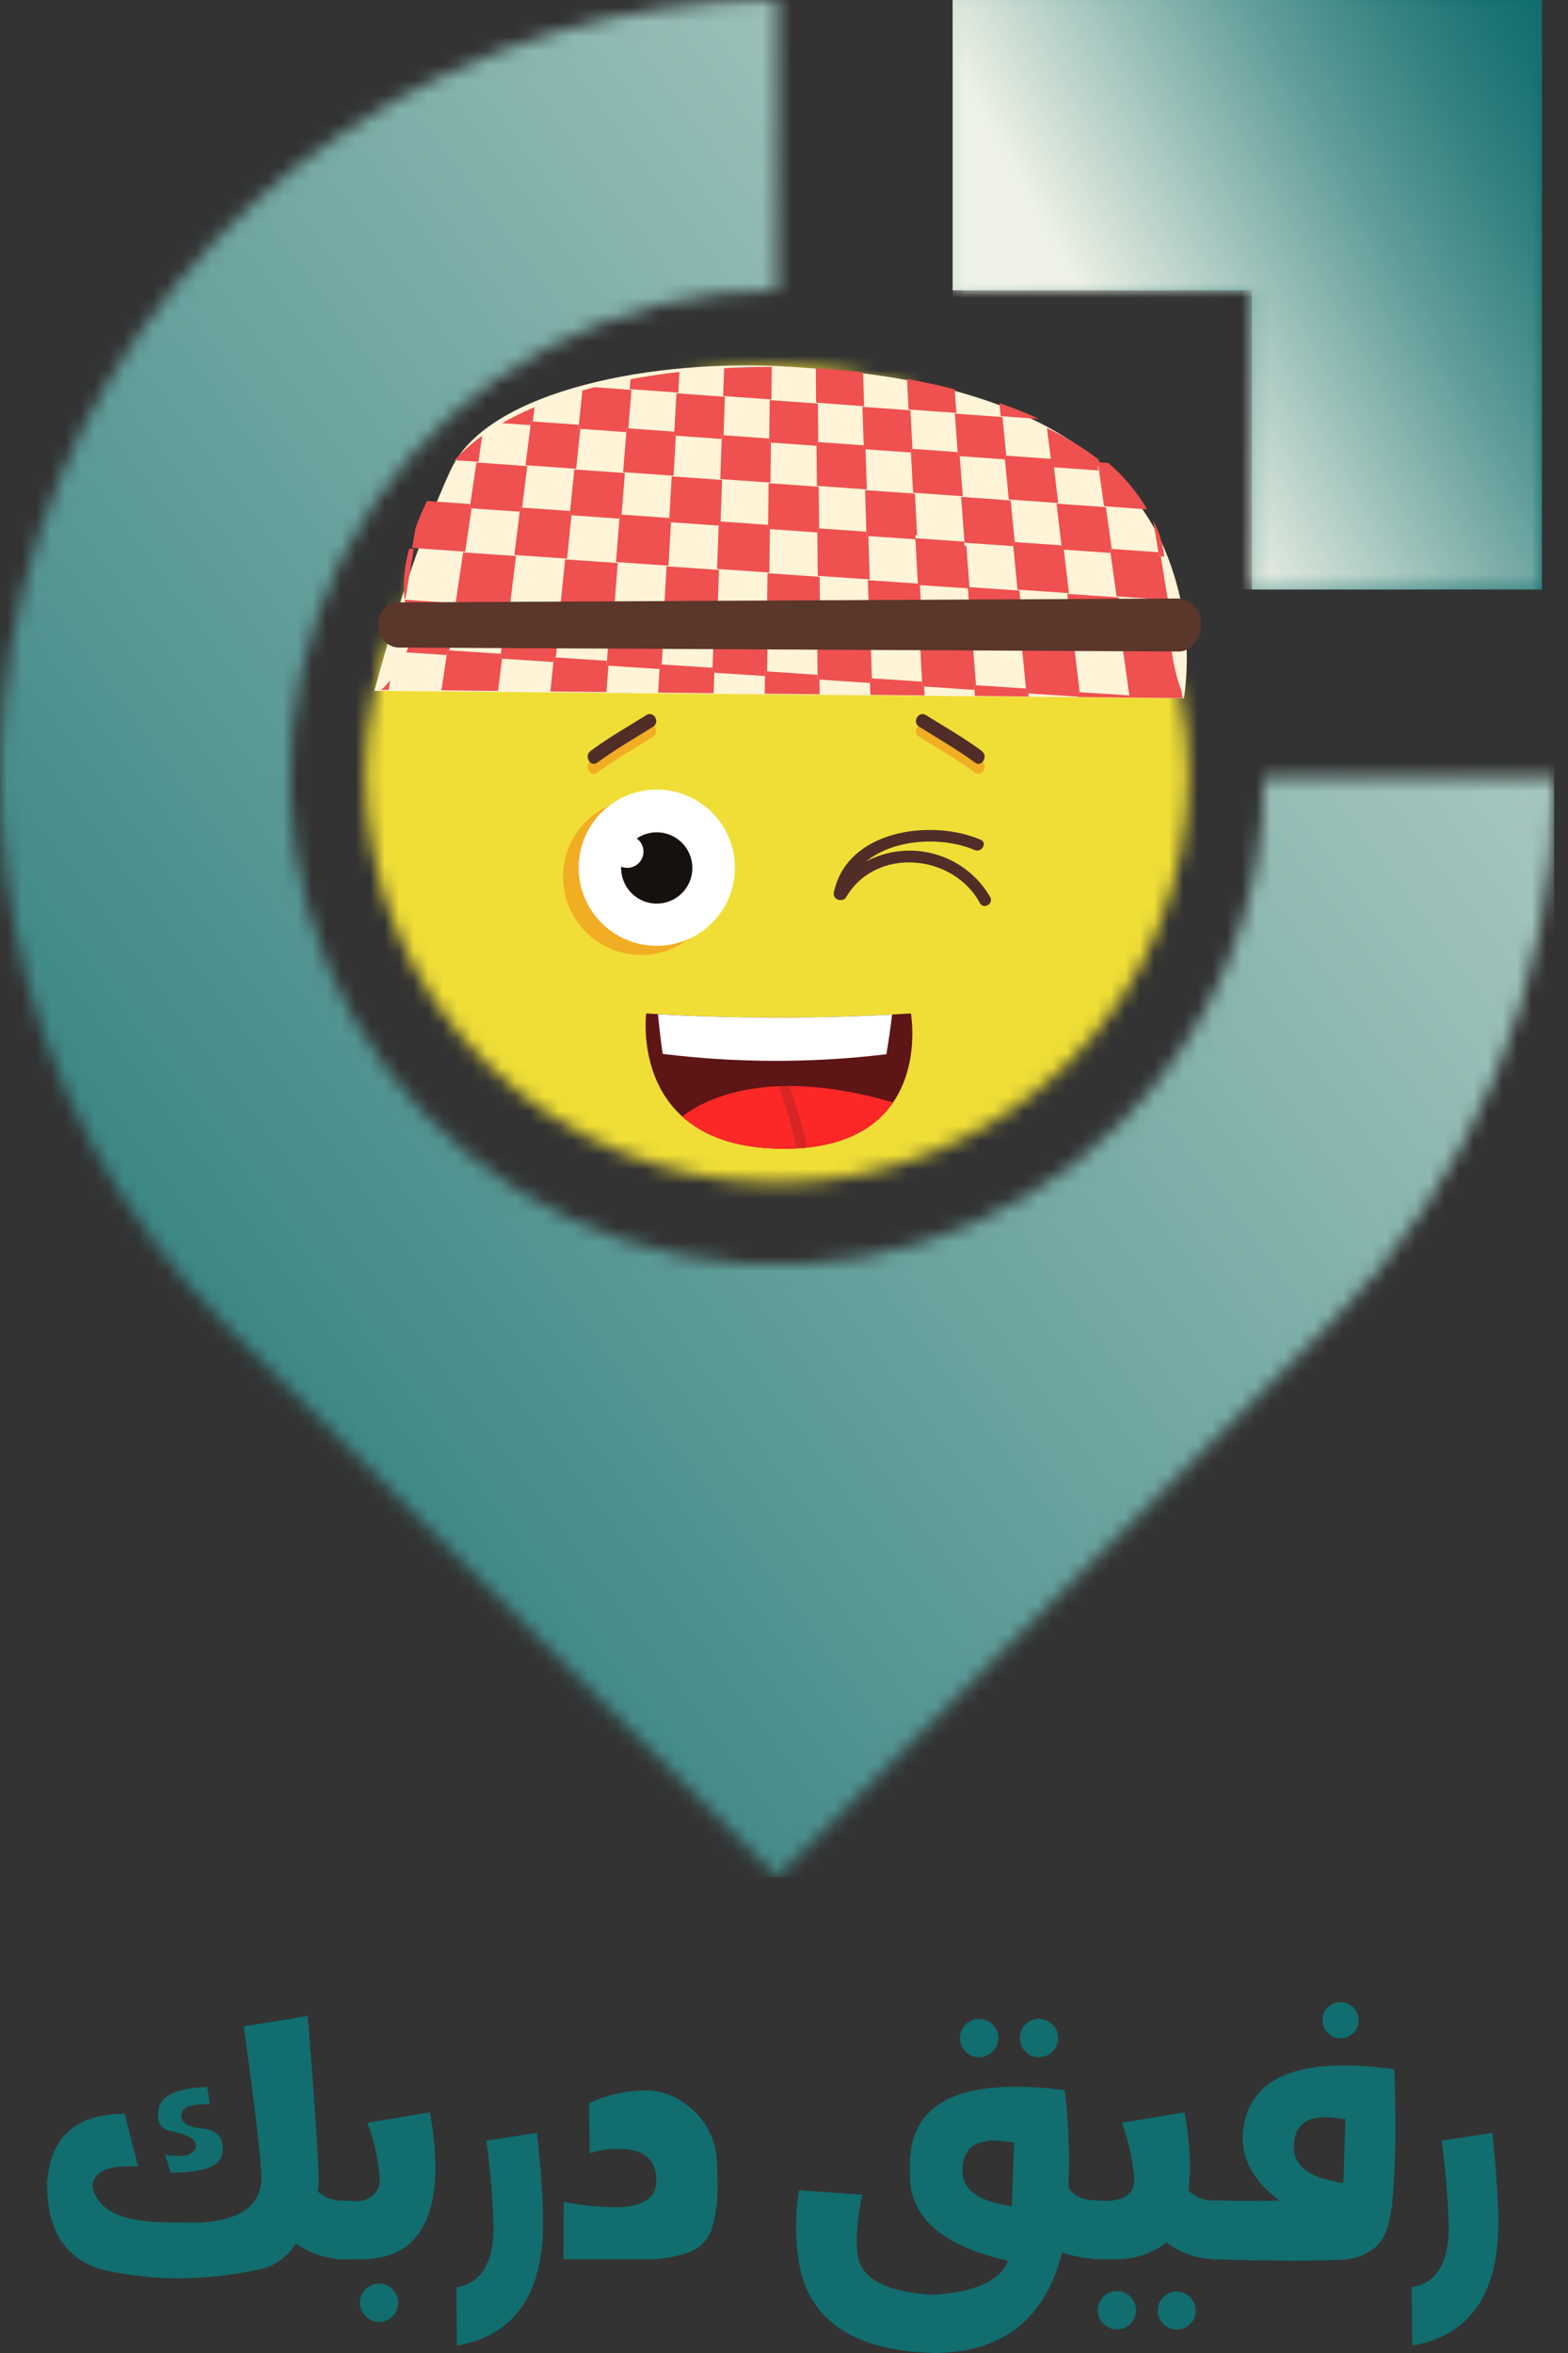<svg width="108" height="162" viewBox="0 0 108 162" fill="none" xmlns="http://www.w3.org/2000/svg">
<rect x="0" y="0" width="108" height="162" fill="#333333" stroke="none"/>
<path d="M12.404 156.862C10.821 156.858 9.242 156.706 7.687 156.409C4.724 155.842 3.243 153.846 3.243 150.419V150.269C3.466 147.109 5.246 145.53 8.584 145.53L9.512 149.149H8.808C7.252 149.149 6.439 149.605 6.367 150.518C6.636 151.966 7.988 152.78 10.422 152.96C10.809 152.99 11.29 153.008 11.865 153.015L13.738 153.026C16.507 152.876 17.929 151.88 18.005 150.037C18.005 148.872 17.598 145.364 16.785 139.511L21.196 138.795C21.699 145.038 21.95 148.901 21.95 150.384L21.881 150.877C22.406 151.333 23.09 151.562 23.784 151.515H23.86L23.826 155.546C22.591 155.555 21.385 155.175 20.377 154.461C19.878 155.28 19.098 155.888 18.182 156.173C16.287 156.614 14.348 156.846 12.402 156.862L12.404 156.862ZM11.754 149.583L11.362 148.351C11.707 148.402 12.055 148.425 12.403 148.421C12.609 148.45 12.819 148.42 13.009 148.335C13.199 148.25 13.361 148.113 13.477 147.939L13.499 147.77C13.499 147.285 12.914 146.933 11.742 146.714C11.615 146.7 11.491 146.66 11.379 146.597C11.267 146.535 11.168 146.45 11.088 146.349C11.009 146.248 10.95 146.132 10.916 146.008C10.882 145.884 10.873 145.755 10.889 145.627C10.889 145.488 10.901 145.349 10.923 145.211C11.065 144.27 12.185 143.761 14.282 143.685L14.449 144.872H14.114C13.173 144.872 12.647 145.055 12.535 145.421C12.502 145.495 12.487 145.575 12.49 145.656C12.49 146.158 12.966 146.453 13.918 146.541C14.871 146.628 15.346 147.081 15.345 147.898L15.335 148.088C15.337 149.085 14.144 149.583 11.754 149.583Z" fill="#116D6E"/>
<path d="M24.922 155.541H23.216L23.228 151.51L24.37 151.532C24.706 151.584 25.05 151.527 25.351 151.37C25.653 151.213 25.897 150.964 26.048 150.659C26.13 150.444 26.168 150.216 26.161 149.986C26.059 148.671 25.768 147.378 25.297 146.146L29.607 145.43C29.873 146.775 30.001 148.144 29.989 149.515C29.88 153.532 28.191 155.541 24.922 155.541ZM26.119 159.862C25.766 159.861 25.428 159.72 25.178 159.47C24.929 159.221 24.788 158.883 24.787 158.53C24.785 158.357 24.818 158.186 24.885 158.028C24.952 157.869 25.051 157.725 25.176 157.607C25.299 157.482 25.445 157.384 25.607 157.318C25.768 157.251 25.942 157.218 26.116 157.22C26.463 157.222 26.795 157.361 27.041 157.606C27.286 157.852 27.424 158.184 27.427 158.531C27.429 158.705 27.396 158.879 27.33 159.041C27.263 159.203 27.165 159.349 27.04 159.472C26.922 159.598 26.779 159.698 26.621 159.767C26.462 159.835 26.291 159.87 26.118 159.869L26.119 159.862Z" fill="#116D6E"/>
<path d="M31.473 161.486L31.439 157.477C33.141 157.185 33.992 155.808 33.993 153.345C33.935 151.349 33.77 149.357 33.499 147.379L36.993 146.842C37.27 149.507 37.409 151.568 37.409 153.026C37.408 157.98 35.429 160.8 31.473 161.486Z" fill="#116D6E"/>
<path d="M44.36 155.54H38.796L38.829 151.597C39.977 151.821 41.142 151.945 42.312 151.967C44.245 151.967 45.212 151.355 45.212 150.132C45.205 148.676 44.349 147.948 42.645 147.948C41.953 147.93 41.262 148.034 40.606 148.256L40.583 144.796C41.76 144.247 43.038 143.95 44.336 143.923C45.378 143.895 46.398 144.227 47.224 144.862C47.791 145.259 48.272 145.767 48.635 146.357C48.998 146.946 49.236 147.604 49.335 148.289C49.396 148.901 49.426 149.729 49.426 150.774C49.416 151.603 49.301 152.427 49.083 153.226C48.992 153.632 48.803 154.009 48.533 154.324C48.263 154.64 47.919 154.884 47.533 155.036C46.518 155.408 45.44 155.58 44.36 155.54Z" fill="#116D6E"/>
<path d="M64.415 162C58.599 161.865 55.446 159.611 54.954 155.237C54.871 154.625 54.83 154.008 54.831 153.39C54.822 152.52 54.892 151.65 55.039 150.793L59.412 151.106C59.149 152.138 59.017 153.198 59.02 154.263C59.019 154.585 59.038 154.907 59.076 155.227C59.277 156.876 61.009 157.799 64.271 157.993C67.182 157.808 68.902 157.027 69.432 155.652C64.923 154.634 62.669 152.674 62.669 149.77V149.053C62.669 145.463 65.076 143.668 69.892 143.668C71.045 143.668 72.197 143.75 73.339 143.913C73.538 145.565 73.636 147.227 73.63 148.89C73.63 149.406 73.619 149.917 73.597 150.424V150.547C73.866 151.183 74.57 151.5 75.709 151.499H75.743L75.754 155.53C74.87 155.518 73.993 155.366 73.157 155.078C71.994 159.648 69.08 161.956 64.415 162ZM67.431 141.639C67.259 141.641 67.088 141.607 66.929 141.54C66.77 141.472 66.627 141.373 66.508 141.247C66.383 141.125 66.284 140.978 66.218 140.817C66.152 140.655 66.119 140.481 66.122 140.306C66.124 139.96 66.263 139.628 66.508 139.383C66.753 139.138 67.084 139 67.431 138.997C67.606 138.994 67.779 139.027 67.941 139.094C68.103 139.16 68.249 139.259 68.372 139.384C68.497 139.502 68.597 139.645 68.664 139.804C68.732 139.963 68.766 140.134 68.764 140.307C68.762 140.66 68.621 140.998 68.371 141.247C68.122 141.497 67.784 141.638 67.431 141.639ZM69.693 151.895L69.844 147.521C69.399 147.445 68.951 147.395 68.5 147.371C67.028 147.371 66.293 148.061 66.294 149.441C66.288 150.769 67.419 151.585 69.688 151.889L69.693 151.895ZM71.552 141.639C71.379 141.641 71.208 141.607 71.049 141.54C70.89 141.472 70.747 141.373 70.628 141.247C70.503 141.125 70.405 140.978 70.338 140.817C70.272 140.655 70.239 140.481 70.242 140.306C70.244 139.96 70.383 139.628 70.628 139.383C70.873 139.138 71.204 139 71.551 138.997C71.726 138.994 71.899 139.027 72.061 139.094C72.223 139.16 72.37 139.259 72.492 139.384C72.618 139.502 72.717 139.645 72.784 139.804C72.852 139.963 72.886 140.134 72.884 140.307C72.882 140.66 72.741 140.998 72.492 141.247C72.242 141.497 71.904 141.638 71.552 141.639Z" fill="#116D6E"/>
<path d="M83.919 155.541C82.634 155.576 81.374 155.173 80.348 154.398C79.359 155.155 78.144 155.558 76.898 155.541H75.275L75.263 151.509L76.165 151.52C77.157 151.52 77.773 151.232 78.013 150.658C78.093 150.443 78.131 150.215 78.125 149.985C78.022 148.671 77.732 147.377 77.262 146.145L81.58 145.429C81.844 146.77 81.972 148.134 81.961 149.501C81.946 149.875 81.913 150.311 81.86 150.811C82.126 151.063 82.442 151.254 82.787 151.374C83.133 151.494 83.5 151.538 83.865 151.505H83.92L83.919 155.541ZM76.929 160.378C76.624 160.377 76.329 160.271 76.094 160.077C75.858 159.883 75.698 159.614 75.638 159.315C75.579 159.016 75.626 158.706 75.77 158.437C75.914 158.168 76.147 157.958 76.428 157.842C76.71 157.725 77.023 157.71 77.315 157.799C77.606 157.887 77.858 158.074 78.028 158.328C78.197 158.581 78.273 158.885 78.243 159.189C78.213 159.492 78.079 159.776 77.864 159.991C77.742 160.116 77.597 160.214 77.436 160.281C77.275 160.347 77.103 160.38 76.929 160.378ZM81.05 160.378C80.877 160.379 80.705 160.346 80.545 160.28C80.385 160.213 80.24 160.115 80.12 159.991C79.908 159.776 79.778 159.494 79.751 159.193C79.724 158.892 79.802 158.591 79.972 158.342C80.141 158.092 80.392 157.909 80.682 157.823C80.971 157.737 81.281 157.755 81.56 157.872C81.838 157.989 82.067 158.199 82.208 158.466C82.349 158.733 82.393 159.04 82.333 159.336C82.273 159.632 82.113 159.898 81.879 160.089C81.645 160.28 81.352 160.384 81.05 160.383V160.378Z" fill="#116D6E"/>
<path d="M88.992 155.646C87.724 155.646 85.884 155.612 83.472 155.545L83.484 151.491C84.401 151.513 85.39 151.525 86.451 151.526L88.13 151.514C86.435 150.247 85.588 148.797 85.588 147.164L85.599 146.895C85.861 143.768 88.173 142.204 92.536 142.204C93.709 142.204 94.881 142.294 96.041 142.473C96.087 143.742 96.11 145.037 96.11 146.358C96.126 148.204 96.048 150.05 95.875 151.888C95.69 153.296 95.32 154.231 94.765 154.693C94.237 155.14 93.596 155.433 92.912 155.54C92.089 155.61 90.782 155.646 88.992 155.646ZM92.53 150.283L92.668 145.908C92.224 145.833 91.775 145.783 91.325 145.758C89.853 145.758 89.117 146.449 89.118 147.83C89.118 149.163 90.257 149.982 92.533 150.288L92.53 150.283ZM92.362 140.339C92.026 140.339 91.703 140.206 91.463 139.969C91.224 139.732 91.087 139.411 91.083 139.074C91.087 138.829 91.162 138.59 91.3 138.388C91.438 138.185 91.633 138.028 91.859 137.935C92.086 137.842 92.335 137.818 92.576 137.866C92.816 137.914 93.037 138.032 93.211 138.204C93.385 138.377 93.504 138.597 93.554 138.837C93.604 139.077 93.582 139.326 93.491 139.554C93.4 139.781 93.245 139.977 93.043 140.117C92.842 140.256 92.604 140.334 92.359 140.339H92.362Z" fill="#116D6E"/>
<path d="M97.269 161.486L97.235 157.477C98.937 157.185 99.787 155.808 99.787 153.345C99.73 151.349 99.566 149.357 99.296 147.379L102.789 146.842C103.066 149.507 103.205 151.568 103.205 153.026C103.203 157.98 101.224 160.8 97.269 161.486Z" fill="#116D6E"/>
<path fill-rule="evenodd" clip-rule="evenodd" d="M65.615 0H106.202V40.585H86.218V19.984H65.617L65.615 0Z" fill="url(#paint0_linear_201_324)"/>
<mask id="mask0_201_324" style="mask-type:luminance" maskUnits="userSpaceOnUse" x="65" y="0" width="42" height="41">
<path d="M65.615 0H106.2V40.585H86.218V19.984H65.617L65.615 0Z" fill="white"/>
</mask>
<g mask="url(#mask0_201_324)">
<path d="M106.2 0H65.615V40.585H106.2V0Z" fill="url(#paint1_linear_201_324)"/>
</g>
<mask id="mask1_201_324" style="mask-type:luminance" maskUnits="userSpaceOnUse" x="0" y="0" width="108" height="130">
<path d="M77.242 77.251C73.341 81.153 68.538 84.031 63.258 85.633C57.979 87.235 52.386 87.51 46.975 86.433C41.564 85.357 36.502 82.963 32.238 79.463C27.973 75.963 24.637 71.466 22.526 66.369C20.415 61.272 19.593 55.733 20.133 50.242C20.674 44.752 22.56 39.48 25.625 34.893C28.69 30.305 32.839 26.545 37.705 23.944C42.57 21.343 48.002 19.983 53.519 19.983V0C42.932 0.003 32.585 3.146 23.784 9.029C14.983 14.912 8.123 23.273 4.073 33.054C0.023 42.835 -1.037 53.597 1.029 63.98C3.094 74.363 8.191 83.901 15.675 91.387L53.531 129.243L91.386 91.387C96.366 86.422 100.316 80.522 103.007 74.025C105.699 67.529 107.08 60.564 107.071 53.532H87.066C87.075 57.939 86.212 62.304 84.525 66.376C82.839 70.447 80.363 74.144 77.24 77.254" fill="white"/>
</mask>
<g mask="url(#mask1_201_324)">
<path d="M107.049 0H-5.236V129.231H107.049V0Z" fill="url(#paint2_linear_201_324)"/>
</g>
<mask id="mask2_201_324" style="mask-type:luminance" maskUnits="userSpaceOnUse" x="25" y="25" width="57" height="57">
<path d="M73.555 73.206C68.22 78.479 61.021 81.436 53.52 81.436C46.019 81.436 38.819 78.479 33.484 73.206C30.855 70.608 28.768 67.515 27.343 64.104C25.919 60.694 25.185 57.035 25.185 53.339C25.185 49.643 25.919 45.984 27.343 42.573C28.768 39.163 30.855 36.069 33.484 33.471C38.82 28.2 46.019 25.244 53.52 25.244C61.021 25.244 68.219 28.2 73.555 33.471C76.184 36.069 78.272 39.163 79.696 42.573C81.121 45.984 81.855 49.643 81.855 53.339C81.855 57.035 81.121 60.694 79.696 64.104C78.272 67.515 76.184 70.608 73.555 73.206Z" fill="white"/>
</mask>
<g mask="url(#mask2_201_324)">
<path d="M84.623 22.499H22.419V84.18H84.623V22.499Z" fill="#F0DE36"/>
</g>
<path d="M49.539 60.388C49.535 61.451 49.216 62.489 48.623 63.371C48.029 64.253 47.188 64.939 46.205 65.343C45.222 65.748 44.141 65.851 43.099 65.642C42.057 65.432 41.1 64.918 40.35 64.165C39.6 63.412 39.09 62.454 38.884 61.411C38.678 60.368 38.785 59.288 39.193 58.306C39.6 57.324 40.29 56.486 41.174 55.895C42.058 55.305 43.097 54.99 44.16 54.99C44.868 54.99 45.569 55.13 46.223 55.401C46.877 55.673 47.471 56.071 47.97 56.572C48.47 57.074 48.866 57.669 49.135 58.324C49.404 58.979 49.541 59.68 49.539 60.388Z" fill="#F1AD24"/>
<path d="M50.615 59.759C50.611 60.822 50.293 61.86 49.699 62.742C49.106 63.624 48.265 64.31 47.282 64.714C46.299 65.119 45.218 65.222 44.176 65.013C43.134 64.803 42.178 64.29 41.427 63.537C40.677 62.784 40.166 61.826 39.96 60.783C39.754 59.74 39.862 58.66 40.269 57.678C40.676 56.696 41.366 55.857 42.249 55.267C43.133 54.677 44.172 54.362 45.235 54.361C45.943 54.361 46.645 54.501 47.298 54.772C47.953 55.044 48.546 55.441 49.046 55.943C49.546 56.445 49.942 57.04 50.211 57.695C50.48 58.35 50.618 59.051 50.615 59.759Z" fill="white"/>
<path d="M47.689 59.759C47.688 60.327 47.491 60.877 47.131 61.316C46.77 61.755 46.269 62.055 45.712 62.165C45.155 62.276 44.577 62.189 44.076 61.921C43.575 61.653 43.183 61.22 42.967 60.695C42.75 60.17 42.721 59.586 42.887 59.043C43.052 58.5 43.401 58.031 43.873 57.716C44.346 57.401 44.913 57.26 45.478 57.316C46.043 57.372 46.571 57.623 46.972 58.025C47.2 58.253 47.38 58.523 47.503 58.821C47.626 59.118 47.689 59.437 47.689 59.759Z" fill="#14110E"/>
<path d="M44.322 58.638C44.321 58.858 44.255 59.074 44.132 59.257C44.009 59.44 43.835 59.583 43.631 59.667C43.427 59.751 43.203 59.773 42.986 59.729C42.77 59.686 42.571 59.58 42.416 59.423C42.26 59.267 42.154 59.068 42.111 58.852C42.068 58.635 42.09 58.411 42.175 58.207C42.259 58.004 42.402 57.83 42.586 57.707C42.769 57.584 42.985 57.519 43.206 57.519C43.352 57.519 43.498 57.548 43.633 57.604C43.769 57.66 43.892 57.743 43.996 57.847C44.099 57.951 44.182 58.074 44.238 58.21C44.294 58.346 44.322 58.491 44.322 58.638Z" fill="white"/>
<path d="M44.52 49.922C43.226 50.727 41.904 51.483 40.676 52.391C40.202 52.737 40.662 53.544 41.142 53.19C42.368 52.288 43.693 51.53 44.986 50.721C45.49 50.413 45.026 49.611 44.52 49.922Z" fill="#F1AD24"/>
<path d="M44.52 49.232C43.226 50.038 41.904 50.793 40.676 51.701C40.202 52.053 40.662 52.856 41.142 52.502C42.368 51.6 43.693 50.843 44.986 50.032C45.49 49.718 45.026 48.916 44.52 49.232Z" fill="#512D28"/>
<path d="M63.773 49.922C65.067 50.727 66.391 51.483 67.618 52.391C68.091 52.737 67.632 53.544 67.152 53.19C65.925 52.288 64.602 51.53 63.308 50.721C62.803 50.413 63.266 49.611 63.773 49.922Z" fill="#F1AD24"/>
<path d="M63.773 49.232C65.067 50.038 66.391 50.793 67.618 51.701C68.091 52.053 67.632 52.856 67.152 52.502C65.925 51.6 64.602 50.843 63.308 50.032C62.803 49.718 63.266 48.916 63.773 49.232Z" fill="#512D28"/>
<path d="M44.508 69.774C50.58 70.15 56.669 70.15 62.742 69.774C62.742 69.774 64.417 79.088 53.994 79.088C43.3 79.088 44.508 69.774 44.508 69.774Z" fill="#5E1515"/>
<path d="M45.323 69.83C45.4 70.731 45.513 71.652 45.646 72.559C50.761 73.189 55.934 73.198 61.05 72.583C61.201 71.682 61.342 70.766 61.442 69.854C56.073 70.132 50.692 70.124 45.323 69.83Z" fill="white"/>
<path d="M61.512 75.902C52.73 73.335 48.391 75.783 46.992 76.873C48.408 78.153 50.599 79.093 53.988 79.093C58.087 79.088 60.318 77.648 61.512 75.902Z" fill="#FC2727"/>
<path d="M54.889 79.061C55.127 79.047 55.356 79.029 55.582 79.006C55.263 77.575 54.867 76.163 54.397 74.774C54.149 74.774 53.911 74.774 53.674 74.788C54.154 76.19 54.559 77.617 54.889 79.061Z" fill="#D82525"/>
<path d="M57.434 61.447C58.322 57.15 64.125 56.348 67.547 57.815C68.033 58.023 67.617 58.729 67.131 58.524C64.959 57.591 61.607 57.717 59.664 59.306C61.128 58.532 62.836 58.355 64.427 58.813C66.019 59.27 67.372 60.327 68.202 61.76C68.454 62.225 67.75 62.64 67.496 62.176C65.651 58.769 60.323 58.279 58.282 61.767C58.247 61.832 58.193 61.886 58.126 61.92C58.06 61.955 57.985 61.969 57.911 61.961C57.843 61.97 57.774 61.962 57.71 61.939C57.645 61.916 57.587 61.878 57.54 61.828C57.493 61.778 57.459 61.718 57.44 61.652C57.421 61.586 57.419 61.517 57.432 61.45L57.434 61.447Z" fill="#512D28"/>
<path d="M25.788 47.561C26.035 46.636 26.382 45.378 26.828 43.892C27.274 42.406 27.995 40.011 29.019 37.271C29.906 34.899 30.829 32.777 31.131 32.176C33.776 26.854 45.148 24.635 54.507 25.26C60.237 25.644 74.632 26.617 79.876 37.06C81.503 40.486 82.085 44.315 81.55 48.07L25.788 47.561Z" fill="#FFF4D7"/>
<path d="M26.256 47.496H26.77L26.883 46.851C26.688 47.079 26.478 47.295 26.256 47.496Z" fill="#EF5050"/>
<path d="M30.818 44.774L30.957 44.783L31.438 41.531L27.871 41.294C27.902 41.557 27.965 41.815 28.056 42.062C28.38 42.99 28.355 44.004 27.987 44.915L30.77 45.098L30.818 44.774Z" fill="#EF5050"/>
<path d="M34.449 45.341L34.491 45.015L30.954 44.78L30.815 44.771L30.767 45.095L30.404 47.528L34.305 47.569L34.582 45.349L34.449 45.341Z" fill="#EF5050"/>
<path d="M34.585 45.348L38.117 45.582L38.153 45.254L38.287 45.265L38.621 42.012L34.898 41.761L34.491 45.014L34.449 45.34L34.585 45.348Z" fill="#EF5050"/>
<path d="M41.775 45.824L41.8 45.496L38.288 45.265L38.153 45.255L38.117 45.582L37.909 47.608L41.768 47.645L41.912 45.833L41.775 45.824Z" fill="#EF5050"/>
<path d="M41.913 45.832L45.427 46.063L45.445 45.736L45.579 45.746L45.768 42.494L42.068 42.245L41.802 45.496L41.777 45.823L41.913 45.832Z" fill="#EF5050"/>
<path d="M49.063 46.305L49.074 45.976L45.577 45.747L45.443 45.737L45.425 46.064L45.331 47.685L49.151 47.728L49.201 46.316L49.063 46.305Z" fill="#EF5050"/>
<path d="M49.201 46.316L52.693 46.545L52.698 46.216L52.836 46.226L52.88 42.972L49.195 42.727L49.077 45.976L49.067 46.305L49.201 46.316Z" fill="#EF5050"/>
<path d="M56.313 46.785L56.307 46.459L52.832 46.226L52.693 46.216L52.69 46.542L52.673 47.761L56.457 47.798L56.445 46.786L56.313 46.785Z" fill="#EF5050"/>
<path d="M56.448 46.789L59.923 47.021L59.913 46.692L60.052 46.704L59.947 43.451L56.286 43.203L56.311 46.458L56.318 46.784L56.448 46.789Z" fill="#EF5050"/>
<path d="M63.526 47.258L63.508 46.93L60.048 46.704L59.909 46.692L59.92 47.021L59.946 47.84L63.686 47.88L63.654 47.266L63.526 47.258Z" fill="#EF5050"/>
<path d="M63.657 47.265L67.116 47.496L67.09 47.169L67.222 47.178L66.978 43.926L63.335 43.678L63.508 46.93L63.526 47.257L63.657 47.265Z" fill="#EF5050"/>
<path d="M70.695 47.734L70.665 47.404L67.223 47.178L67.091 47.169L67.117 47.496L67.148 47.913L70.85 47.953L70.832 47.745L70.695 47.734Z" fill="#EF5050"/>
<path d="M70.83 47.741L74.266 47.968L74.228 47.64L74.363 47.651L73.975 44.396L70.35 44.15L70.664 47.404L70.694 47.734L70.83 47.741Z" fill="#EF5050"/>
<path d="M74.363 47.655L74.228 47.645L74.266 47.972V47.991L77.803 48.031L77.785 47.88L74.363 47.655Z" fill="#EF5050"/>
<path d="M77.785 47.876L77.804 48.027L81.454 48.064L81.376 47.579C81.056 46.697 80.833 45.783 80.709 44.853L77.329 44.626L77.785 47.876Z" fill="#EF5050"/>
<path d="M28.505 37.797L28.187 37.776C27.867 38.891 27.753 40.054 27.85 41.21H27.926L28.505 37.797Z" fill="#EF5050"/>
<path d="M32.041 37.983L32.481 35L32.349 34.991L32.392 34.702L29.41 34.494C29.109 35.102 28.845 35.727 28.62 36.367L28.387 37.724L32.041 37.983Z" fill="#EF5050"/>
<path d="M33.217 29.997C32.522 30.49 31.881 31.055 31.305 31.683L32.95 31.799L33.217 29.997Z" fill="#EF5050"/>
<path d="M31.392 41.451L35.122 41.699L35.544 38.282L31.901 38.031L31.392 41.451Z" fill="#EF5050"/>
<path d="M32.481 34.999L35.797 35.23L35.834 34.945L35.962 34.951L36.318 32.092L32.816 31.842L32.392 34.701L32.348 34.99L32.481 34.999Z" fill="#EF5050"/>
<path d="M36.579 29.008L36.699 29.017L36.824 28.036C36.053 28.356 35.302 28.723 34.576 29.134L36.546 29.272L36.579 29.008Z" fill="#EF5050"/>
<path d="M35.797 35.23L35.424 38.212L39.06 38.46L39.363 35.477L39.234 35.468L39.264 35.181L35.961 34.952L35.833 34.945L35.797 35.23Z" fill="#EF5050"/>
<path d="M39.871 29.246L36.698 29.02L36.577 29.011L36.544 29.278L36.197 32.027L39.688 32.275L39.971 29.524L39.846 29.515L39.871 29.246Z" fill="#EF5050"/>
<path d="M38.573 41.932L42.282 42.181L42.551 38.764L38.926 38.513L38.573 41.932Z" fill="#EF5050"/>
<path d="M39.364 35.477L42.667 35.71L42.69 35.422L42.814 35.431L43.041 32.568L39.558 32.323L39.266 35.181L39.236 35.468L39.364 35.477Z" fill="#EF5050"/>
<path d="M39.846 29.514L39.969 29.523L43.136 29.754L43.159 29.486L43.28 29.495L43.494 26.846L40.95 26.659C40.672 26.729 40.389 26.81 40.113 26.883L39.871 29.241L39.846 29.514Z" fill="#EF5050"/>
<path d="M42.666 35.709L42.427 38.696L46.043 38.946L46.215 35.955L46.086 35.947L46.102 35.664L42.814 35.43L42.689 35.421L42.666 35.709Z" fill="#EF5050"/>
<path d="M46.442 29.721L43.284 29.494L43.163 29.485L43.14 29.754L42.919 32.506L46.394 32.754L46.549 29.995L46.425 29.985L46.442 29.721Z" fill="#EF5050"/>
<path d="M46.718 27.033L46.798 25.604C45.65 25.735 44.525 25.905 43.432 26.107L43.374 26.789L46.718 27.033Z" fill="#EF5050"/>
<path d="M45.715 42.41L49.403 42.662L49.522 39.239L45.912 38.992L45.715 42.41Z" fill="#EF5050"/>
<path d="M46.215 35.955L49.5 36.186L49.508 35.897L49.634 35.905L49.732 33.044L46.264 32.799L46.1 35.665L46.084 35.949L46.215 35.955Z" fill="#EF5050"/>
<path d="M49.836 29.966L49.928 27.319L46.594 27.075L46.444 29.721L46.427 29.984L46.55 29.995L49.709 30.224L49.715 29.958L49.836 29.966Z" fill="#EF5050"/>
<path d="M49.5 36.185L49.391 39.172L52.992 39.421L53.03 36.43L52.9 36.421L52.905 36.136L49.634 35.903L49.507 35.895L49.5 36.185Z" fill="#EF5050"/>
<path d="M52.981 30.194L49.837 29.966L49.715 29.959L49.709 30.224L49.61 32.983L53.067 33.228L53.096 30.47L52.977 30.461L52.981 30.194Z" fill="#EF5050"/>
<path d="M53.133 27.505L53.16 25.259C52.059 25.259 50.963 25.286 49.879 25.345L49.809 27.261L53.133 27.505Z" fill="#EF5050"/>
<path d="M52.819 42.889L56.488 43.139L56.454 39.713L52.863 39.468L52.819 42.889Z" fill="#EF5050"/>
<path d="M53.031 36.43L56.298 36.66L56.293 36.373L56.42 36.381L56.391 33.514L52.94 33.269L52.906 36.138L52.901 36.423L53.031 36.43Z" fill="#EF5050"/>
<path d="M56.359 30.436L56.331 27.788L53.017 27.545L52.981 30.195V30.459L53.1 30.468L56.243 30.694V30.428L56.359 30.436Z" fill="#EF5050"/>
<path d="M56.298 36.66L56.323 39.646L59.908 39.895L59.812 36.907L59.682 36.897L59.674 36.608L56.42 36.382L56.293 36.374L56.298 36.66Z" fill="#EF5050"/>
<path d="M59.487 30.663L56.359 30.435L56.239 30.428V30.693L56.267 33.452L59.706 33.696L59.615 30.935L59.495 30.927L59.487 30.663Z" fill="#EF5050"/>
<path d="M59.522 27.968L59.445 25.64C58.368 25.513 57.283 25.421 56.193 25.356L56.211 27.724L59.522 27.968Z" fill="#EF5050"/>
<path d="M59.887 43.367L63.539 43.613L63.352 40.189L59.779 39.945L59.887 43.367Z" fill="#EF5050"/>
<path d="M59.811 36.907L63.064 37.132L63.045 36.844L63.169 36.852L63.017 33.988L59.583 33.744L59.673 36.608L59.681 36.897L59.811 36.907Z" fill="#EF5050"/>
<path d="M62.85 30.904L62.706 28.249L59.401 28.011L59.487 30.662L59.496 30.925L59.617 30.933L62.743 31.158L62.726 30.894L62.85 30.904Z" fill="#EF5050"/>
<path d="M63.064 37.343L63.222 40.277L66.784 40.515L66.557 37.583L66.429 37.573L66.41 37.291L63.17 37.067L63.045 37.061L63.064 37.343Z" fill="#EF5050"/>
<path d="M65.963 31.13L62.85 30.905L62.726 30.896L62.743 31.16L62.889 33.921L66.313 34.165L66.105 31.401L65.984 31.395L65.963 31.13Z" fill="#EF5050"/>
<path d="M65.874 28.43L65.755 26.807C64.685 26.53 63.59 26.29 62.47 26.091L62.583 28.191L65.874 28.43Z" fill="#EF5050"/>
<path d="M66.918 43.844L70.551 44.086L70.216 40.661L66.66 40.417L66.918 43.844Z" fill="#EF5050"/>
<path d="M66.557 37.376L69.791 37.601L69.764 37.315L69.891 37.324L69.614 34.455L66.197 34.21L66.413 37.079L66.432 37.367L66.557 37.376Z" fill="#EF5050"/>
<path d="M69.31 31.371L69.048 28.716L65.763 28.475L65.963 31.129L65.982 31.395L66.103 31.401L69.215 31.629L69.189 31.36L69.31 31.371Z" fill="#EF5050"/>
<path d="M69.791 37.6L70.082 40.594L73.627 40.836L73.273 37.843L73.148 37.834L73.114 37.548L69.892 37.323L69.765 37.314L69.791 37.6Z" fill="#EF5050"/>
<path d="M72.407 31.595L69.31 31.37L69.189 31.36L69.215 31.628L69.482 34.388L72.888 34.633L72.557 31.866L72.442 31.859L72.407 31.595Z" fill="#EF5050"/>
<path d="M71.567 28.847C70.701 28.443 69.786 28.078 68.838 27.747L68.924 28.648L71.567 28.847Z" fill="#EF5050"/>
<path d="M73.913 44.316L77.527 44.557L77.045 41.128L73.508 40.887L73.913 44.316Z" fill="#EF5050"/>
<path d="M73.272 37.843L76.489 38.071L76.451 37.779L76.575 37.788L76.171 34.918L72.772 34.674L73.112 37.547L73.146 37.833L73.272 37.843Z" fill="#EF5050"/>
<path d="M72.441 32.171H72.557L75.656 32.393L75.615 32.131H75.737L75.663 31.622C74.554 30.789 73.365 30.069 72.113 29.472L72.415 31.9L72.441 32.171Z" fill="#EF5050"/>
<path d="M79.828 38.308L79.781 38.022L76.574 37.796L76.451 37.787L76.487 38.078L76.908 41.061L80.425 41.306V41.211L79.95 38.308L79.828 38.308Z" fill="#EF5050"/>
<path d="M75.616 31.823L75.656 32.092L76.041 34.853L79.019 35.069C78.309 33.864 77.405 32.785 76.344 31.875L75.74 31.831L75.616 31.823Z" fill="#EF5050"/>
<path d="M80.48 42.467C80.464 42.136 80.444 41.813 80.428 41.487H80.321L80.48 42.467Z" fill="#EF5050"/>
<path d="M79.828 38.308H79.95L80.194 38.325C80.135 37.821 80.026 37.325 79.868 36.843C79.741 36.499 79.594 36.163 79.429 35.835L79.781 38.015L79.828 38.308Z" fill="#EF5050"/>
<path d="M27.255 41.475C25.432 41.852 25.799 44.511 27.439 44.583L81.245 44.856C82.971 44.743 83.461 41.551 81.217 41.206L27.255 41.475Z" fill="#5B362A"/>
<defs>
<linearGradient id="paint0_linear_201_324" x1="60.379" y1="0" x2="100.966" y2="0" gradientUnits="userSpaceOnUse">
<stop stop-color="#EEF2E6"/>
<stop offset="1" stop-color="#116D6E"/>
</linearGradient>
<linearGradient id="paint1_linear_201_324" x1="61.8" y1="33.686" x2="110.056" y2="6.899" gradientUnits="userSpaceOnUse">
<stop offset="0.32" stop-color="#EEF2E6"/>
<stop offset="0.34" stop-color="#E5ECE1"/>
<stop offset="0.53" stop-color="#9AC0B9"/>
<stop offset="0.69" stop-color="#5F9C99"/>
<stop offset="0.83" stop-color="#358381"/>
<stop offset="0.94" stop-color="#1B7373"/>
<stop offset="1" stop-color="#116D6E"/>
</linearGradient>
<linearGradient id="paint2_linear_201_324" x1="-9.503" y1="124.191" x2="152.254" y2="3.677" gradientUnits="userSpaceOnUse">
<stop stop-color="#116D6E"/>
<stop offset="0.99" stop-color="#EEF2E6"/>
</linearGradient>
</defs>
</svg>
